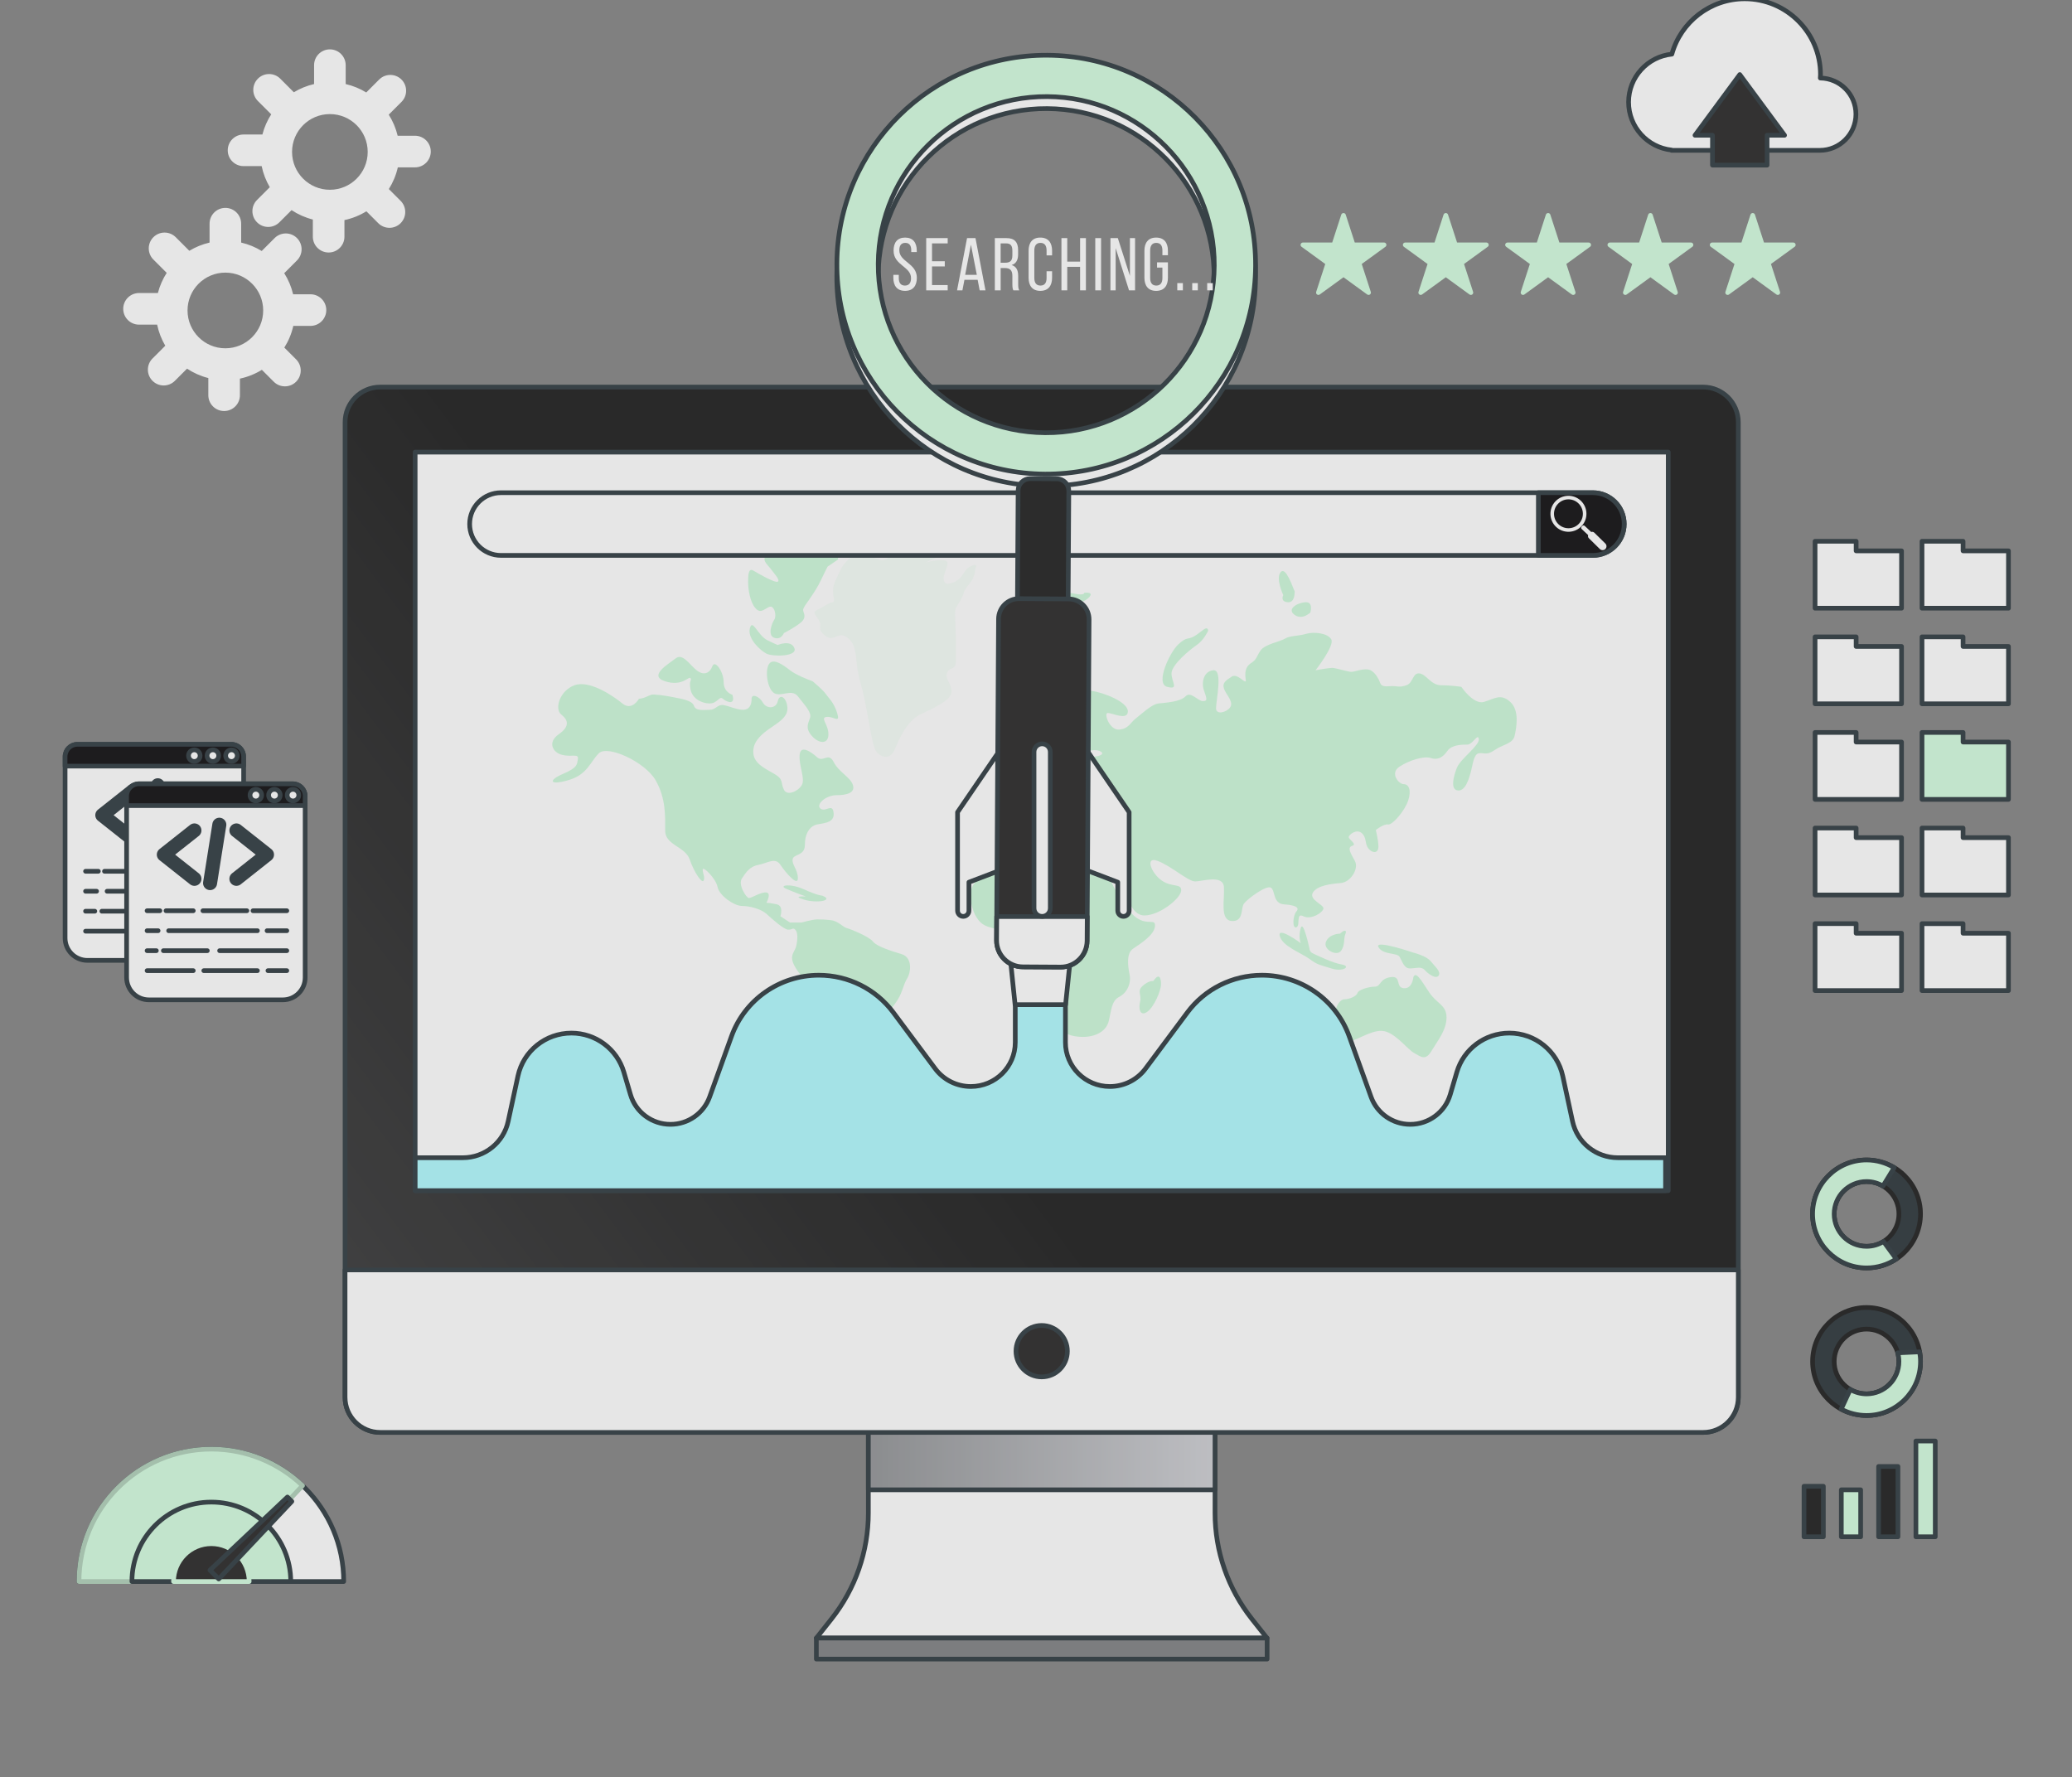 <svg width="443" height="380" viewBox="0 0 443 380" fill="none" xmlns="http://www.w3.org/2000/svg">
<rect x="0" y="0" width="443" height="380" fill="#808080" stroke="none"/>
<g opacity="0.8" clip-path="url(#clip0_470_2171)">
<path d="M389.191 16.683C389.202 16.435 389.228 16.191 389.228 15.94C389.228 6.992 381.976 -0.263 373.031 -0.263C365.6 -0.263 359.353 4.749 357.446 11.575C352.252 12.106 348.198 16.496 348.198 21.832C348.198 27.146 352.218 31.518 357.38 32.079V32.143H389.073C393.343 32.143 396.803 28.681 396.803 24.41C396.804 20.179 393.406 16.747 389.191 16.683Z" fill="white" stroke="#263238" stroke-miterlimit="10" stroke-linecap="round" stroke-linejoin="round"/>
<path d="M381.545 28.916L371.97 15.941L362.395 28.916H366.132V35.306H377.806V28.916H381.545Z" fill="#1F1E1E" stroke="#263238" stroke-miterlimit="10" stroke-linecap="round" stroke-linejoin="round"/>
<path d="M66.379 62.914H62.672C62.287 61.292 61.637 59.773 60.769 58.406L63.494 55.68C64.813 54.361 64.813 52.221 63.494 50.9C62.175 49.581 60.036 49.581 58.715 50.9L55.956 53.66C54.617 52.839 53.136 52.227 51.562 51.861V47.826C51.562 45.959 50.05 44.446 48.184 44.446C46.318 44.446 44.805 45.959 44.805 47.826V51.861C43.257 52.221 41.8 52.818 40.478 53.618L37.573 50.712C36.254 49.393 34.115 49.393 32.795 50.712C31.476 52.032 31.476 54.172 32.795 55.492L35.641 58.338C34.799 59.649 34.154 61.099 33.756 62.649H29.722C27.856 62.649 26.344 64.162 26.344 66.028C26.344 67.895 27.856 69.408 29.722 69.408H33.596C33.93 71.021 34.527 72.537 35.336 73.914L32.608 76.643C31.288 77.962 31.288 80.102 32.608 81.422C33.927 82.742 36.066 82.742 37.386 81.422L39.99 78.818C41.365 79.725 42.898 80.412 44.54 80.826V84.497C44.54 86.364 46.053 87.877 47.919 87.877C49.785 87.877 51.297 86.364 51.297 84.497V80.949C52.984 80.59 54.566 79.947 55.988 79.069L58.529 81.611C59.849 82.931 61.988 82.931 63.308 81.611C64.627 80.292 64.627 78.152 63.308 76.831L60.791 74.313C61.676 72.908 62.334 71.345 62.711 69.674H66.381C68.247 69.674 69.76 68.161 69.76 66.295C69.757 64.427 68.245 62.914 66.379 62.914ZM48.184 74.464C43.717 74.464 40.096 70.842 40.096 66.374C40.096 61.906 43.717 58.284 48.184 58.284C52.65 58.284 56.27 61.906 56.27 66.374C56.27 70.842 52.65 74.464 48.184 74.464Z" fill="white"/>
<path d="M88.725 29.022H85.019C84.634 27.4 83.983 25.881 83.116 24.513L85.84 21.788C87.16 20.468 87.16 18.328 85.84 17.008C84.521 15.688 82.382 15.688 81.062 17.008L78.303 19.768C76.964 18.946 75.483 18.335 73.908 17.969V13.933C73.908 12.067 72.395 10.554 70.529 10.554C68.663 10.554 67.151 12.067 67.151 13.933V17.969C65.602 18.328 64.146 18.925 62.824 19.725L59.92 16.819C58.6 15.499 56.462 15.499 55.141 16.819C53.822 18.139 53.822 20.278 55.141 21.599L57.987 24.446C57.145 25.757 56.501 27.207 56.103 28.756H52.069C50.203 28.756 48.69 30.269 48.69 32.136C48.69 34.002 50.203 35.515 52.069 35.515H55.943C56.276 37.128 56.873 38.645 57.682 40.021L54.955 42.75C53.635 44.07 53.635 46.209 54.955 47.53C56.274 48.85 58.413 48.85 59.733 47.53L62.336 44.926C63.711 45.834 65.244 46.52 66.886 46.934V50.605C66.886 52.472 68.399 53.985 70.264 53.985C72.13 53.985 73.643 52.472 73.643 50.605V47.055C75.33 46.696 76.911 46.052 78.334 45.175L80.875 47.717C82.195 49.037 84.333 49.037 85.653 47.717C86.972 46.397 86.972 44.258 85.653 42.937L83.135 40.419C84.022 39.014 84.679 37.451 85.056 35.781H88.726C90.592 35.781 92.104 34.268 92.104 32.401C92.103 30.535 90.591 29.022 88.725 29.022ZM70.529 40.571C66.063 40.571 62.443 36.948 62.443 32.48C62.443 28.012 66.064 24.391 70.529 24.391C74.996 24.391 78.616 28.012 78.616 32.48C78.616 36.949 74.996 40.571 70.529 40.571Z" fill="white"/>
<path d="M47.319 205.324H18.687C16.052 205.324 13.915 203.187 13.915 200.551V161.766C13.915 160.314 15.092 159.136 16.545 159.136H49.461C50.913 159.136 52.09 160.314 52.09 161.766V200.551C52.091 203.187 49.955 205.324 47.319 205.324Z" fill="white" stroke="#263238" stroke-miterlimit="10" stroke-linecap="round" stroke-linejoin="round"/>
<path d="M52.091 163.793H13.915V161.767C13.915 160.315 15.092 159.137 16.545 159.137H49.461C50.913 159.137 52.09 160.315 52.09 161.767L52.091 163.793Z" fill="#040205" stroke="#263238" stroke-miterlimit="10" stroke-linecap="round" stroke-linejoin="round"/>
<path d="M42.785 161.557C42.785 160.871 42.23 160.315 41.544 160.315C40.858 160.315 40.303 160.871 40.303 161.557C40.303 162.243 40.858 162.799 41.544 162.799C42.23 162.799 42.785 162.243 42.785 161.557Z" fill="white" stroke="#263238" stroke-miterlimit="10" stroke-linecap="round" stroke-linejoin="round"/>
<path d="M46.757 161.557C46.757 160.871 46.202 160.315 45.516 160.315C44.83 160.315 44.274 160.871 44.274 161.557C44.274 162.243 44.83 162.799 45.516 162.799C46.202 162.799 46.757 162.243 46.757 161.557Z" fill="white" stroke="#263238" stroke-miterlimit="10" stroke-linecap="round" stroke-linejoin="round"/>
<path d="M50.73 161.557C50.73 160.871 50.174 160.315 49.488 160.315C48.803 160.315 48.247 160.871 48.247 161.557C48.247 162.243 48.803 162.799 49.488 162.799C50.174 162.799 50.73 162.243 50.73 161.557Z" fill="white" stroke="#263238" stroke-miterlimit="10" stroke-linecap="round" stroke-linejoin="round"/>
<path d="M28.414 169.104L21.873 174.278L28.414 179.452" stroke="#263238" stroke-width="3" stroke-miterlimit="10" stroke-linecap="round" stroke-linejoin="round"/>
<path d="M37.39 169.104L43.931 174.278L37.39 179.452" stroke="#263238" stroke-width="3" stroke-miterlimit="10" stroke-linecap="round" stroke-linejoin="round"/>
<path d="M33.738 167.887L31.761 180.365" stroke="#263238" stroke-width="3" stroke-miterlimit="10" stroke-linecap="round" stroke-linejoin="round"/>
<path d="M40.941 186.276H48.167" stroke="#263238" stroke-miterlimit="10" stroke-linecap="round" stroke-linejoin="round"/>
<path d="M30.231 186.276H39.626" stroke="#263238" stroke-miterlimit="10" stroke-linecap="round" stroke-linejoin="round"/>
<path d="M22.34 186.276H28.164" stroke="#263238" stroke-miterlimit="10" stroke-linecap="round" stroke-linejoin="round"/>
<path d="M18.294 186.276H21.024" stroke="#263238" stroke-miterlimit="10" stroke-linecap="round" stroke-linejoin="round"/>
<path d="M43.947 190.546H48.166" stroke="#263238" stroke-miterlimit="10" stroke-linecap="round" stroke-linejoin="round"/>
<path d="M22.902 190.546H41.88" stroke="#263238" stroke-miterlimit="10" stroke-linecap="round" stroke-linejoin="round"/>
<path d="M18.294 190.546H20.648" stroke="#263238" stroke-miterlimit="10" stroke-linecap="round" stroke-linejoin="round"/>
<path d="M33.801 194.814H48.166" stroke="#263238" stroke-miterlimit="10" stroke-linecap="round" stroke-linejoin="round"/>
<path d="M21.775 194.814H31.17" stroke="#263238" stroke-miterlimit="10" stroke-linecap="round" stroke-linejoin="round"/>
<path d="M18.294 194.814H20.272" stroke="#263238" stroke-miterlimit="10" stroke-linecap="round" stroke-linejoin="round"/>
<path d="M44.135 199.084H48.166" stroke="#263238" stroke-miterlimit="10" stroke-linecap="round" stroke-linejoin="round"/>
<path d="M30.419 199.084H41.88" stroke="#263238" stroke-miterlimit="10" stroke-linecap="round" stroke-linejoin="round"/>
<path d="M18.294 199.084H28.164" stroke="#263238" stroke-miterlimit="10" stroke-linecap="round" stroke-linejoin="round"/>
<path d="M60.473 213.763H31.841C29.206 213.763 27.069 211.626 27.069 208.989V170.206C27.069 168.753 28.247 167.575 29.699 167.575H62.615C64.067 167.575 65.244 168.753 65.244 170.206V208.989C65.245 211.626 63.108 213.763 60.473 213.763Z" fill="white" stroke="#263238" stroke-miterlimit="10" stroke-linecap="round" stroke-linejoin="round"/>
<path d="M65.245 172.232H27.069V170.206C27.069 168.753 28.247 167.575 29.699 167.575H62.615C64.067 167.575 65.244 168.753 65.244 170.206L65.245 172.232Z" fill="#040205" stroke="#263238" stroke-miterlimit="10" stroke-linecap="round" stroke-linejoin="round"/>
<path d="M54.698 171.238C55.384 171.238 55.94 170.682 55.94 169.997C55.94 169.311 55.384 168.755 54.698 168.755C54.013 168.755 53.457 169.311 53.457 169.997C53.457 170.682 54.013 171.238 54.698 171.238Z" fill="white" stroke="#263238" stroke-miterlimit="10" stroke-linecap="round" stroke-linejoin="round"/>
<path d="M59.911 169.997C59.911 169.311 59.356 168.755 58.67 168.755C57.984 168.755 57.429 169.311 57.429 169.997C57.429 170.683 57.984 171.238 58.67 171.238C59.356 171.238 59.911 170.683 59.911 169.997Z" fill="white" stroke="#263238" stroke-miterlimit="10" stroke-linecap="round" stroke-linejoin="round"/>
<path d="M62.643 171.238C63.328 171.238 63.884 170.682 63.884 169.997C63.884 169.311 63.328 168.755 62.643 168.755C61.957 168.755 61.401 169.311 61.401 169.997C61.401 170.682 61.957 171.238 62.643 171.238Z" fill="white" stroke="#263238" stroke-miterlimit="10" stroke-linecap="round" stroke-linejoin="round"/>
<path d="M41.569 177.543L35.027 182.716L41.569 187.891" stroke="#263238" stroke-width="3" stroke-miterlimit="10" stroke-linecap="round" stroke-linejoin="round"/>
<path d="M50.544 177.543L57.085 182.716L50.544 187.891" stroke="#263238" stroke-width="3" stroke-miterlimit="10" stroke-linecap="round" stroke-linejoin="round"/>
<path d="M46.893 176.325L44.915 188.804" stroke="#263238" stroke-width="3" stroke-miterlimit="10" stroke-linecap="round" stroke-linejoin="round"/>
<path d="M54.096 194.714H61.321" stroke="#263238" stroke-miterlimit="10" stroke-linecap="round" stroke-linejoin="round"/>
<path d="M43.386 194.714H52.78" stroke="#263238" stroke-miterlimit="10" stroke-linecap="round" stroke-linejoin="round"/>
<path d="M35.494 194.714H41.319" stroke="#263238" stroke-miterlimit="10" stroke-linecap="round" stroke-linejoin="round"/>
<path d="M31.448 194.714H34.178" stroke="#263238" stroke-miterlimit="10" stroke-linecap="round" stroke-linejoin="round"/>
<path d="M57.102 198.983H61.321" stroke="#263238" stroke-miterlimit="10" stroke-linecap="round" stroke-linejoin="round"/>
<path d="M36.058 198.983H55.035" stroke="#263238" stroke-miterlimit="10" stroke-linecap="round" stroke-linejoin="round"/>
<path d="M31.448 198.983H33.802" stroke="#263238" stroke-miterlimit="10" stroke-linecap="round" stroke-linejoin="round"/>
<path d="M46.955 203.252H61.321" stroke="#263238" stroke-miterlimit="10" stroke-linecap="round" stroke-linejoin="round"/>
<path d="M34.93 203.252H44.324" stroke="#263238" stroke-miterlimit="10" stroke-linecap="round" stroke-linejoin="round"/>
<path d="M31.448 203.252H33.427" stroke="#263238" stroke-miterlimit="10" stroke-linecap="round" stroke-linejoin="round"/>
<path d="M57.289 207.521H61.32" stroke="#263238" stroke-miterlimit="10" stroke-linecap="round" stroke-linejoin="round"/>
<path d="M43.573 207.521H55.035" stroke="#263238" stroke-miterlimit="10" stroke-linecap="round" stroke-linejoin="round"/>
<path d="M31.448 207.521H41.318" stroke="#263238" stroke-miterlimit="10" stroke-linecap="round" stroke-linejoin="round"/>
<path d="M45.186 309.819C29.558 309.819 16.89 322.493 16.89 338.126H73.483C73.482 322.492 60.813 309.819 45.186 309.819Z" fill="white" stroke="#263238" stroke-miterlimit="10" stroke-linecap="round" stroke-linejoin="round"/>
<path d="M50.779 332.477L64.682 317.621C59.606 312.789 52.745 309.818 45.186 309.818C29.558 309.818 16.89 322.492 16.89 338.125H50.677L50.779 332.477Z" fill="#D2FDDF" stroke="#ACCEB6" stroke-miterlimit="10" stroke-linecap="round" stroke-linejoin="round"/>
<path d="M45.187 321.142C35.81 321.142 28.209 328.745 28.209 338.125H62.165C62.164 328.746 54.563 321.142 45.187 321.142Z" fill="#D2FDDF" stroke="#263238" stroke-miterlimit="10" stroke-linecap="round" stroke-linejoin="round"/>
<path d="M45.186 330.038C40.721 330.038 37.102 333.659 37.102 338.126H53.271C53.271 333.659 49.652 330.038 45.186 330.038Z" fill="#1F1E1E" stroke="#D2FDDF" stroke-miterlimit="10" stroke-linecap="round" stroke-linejoin="round"/>
<path d="M46.768 337.572L44.889 335.692L61.452 320.062L62.392 321.002L46.768 337.572Z" fill="#1F1E1E" stroke="#263238" stroke-miterlimit="10" stroke-linecap="round" stroke-linejoin="round"/>
<path d="M399.075 247.996C392.703 247.996 387.538 253.163 387.538 259.537C387.538 265.911 392.703 271.078 399.075 271.078C405.446 271.078 410.611 265.91 410.611 259.537C410.612 253.163 405.447 247.996 399.075 247.996ZM399.075 266.462C395.252 266.462 392.152 263.361 392.152 259.537C392.152 255.712 395.252 252.612 399.075 252.612C402.898 252.612 405.997 255.712 405.997 259.537C405.997 263.361 402.898 266.462 399.075 266.462Z" fill="#232D32" stroke="#141414" stroke-miterlimit="10" stroke-linecap="round" stroke-linejoin="round"/>
<path d="M405.432 269.164L402.705 265.426C401.649 266.079 400.408 266.463 399.075 266.463C395.252 266.463 392.152 263.362 392.152 259.538C392.152 255.713 395.252 252.613 399.075 252.613C400.356 252.613 401.551 252.968 402.58 253.574L404.989 249.642C403.257 248.604 401.239 247.997 399.075 247.997C392.703 247.997 387.538 253.164 387.538 259.538C387.538 265.912 392.703 271.078 399.075 271.078C401.425 271.078 403.608 270.371 405.432 269.164Z" fill="#D2FDDF" stroke="#263238" stroke-miterlimit="10" stroke-linecap="round" stroke-linejoin="round"/>
<path d="M399.075 279.542C392.703 279.542 387.538 284.709 387.538 291.083C387.538 297.457 392.703 302.623 399.075 302.623C405.446 302.623 410.611 297.456 410.611 291.083C410.612 284.708 405.447 279.542 399.075 279.542ZM399.075 298.007C395.252 298.007 392.152 294.907 392.152 291.083C392.152 287.258 395.252 284.158 399.075 284.158C402.898 284.158 405.997 287.258 405.997 291.083C405.997 294.907 402.898 298.007 399.075 298.007Z" fill="#232D32" stroke="#141414" stroke-miterlimit="10" stroke-linecap="round" stroke-linejoin="round"/>
<path d="M405.997 291.083C405.997 294.907 402.898 298.007 399.075 298.007C397.803 298.007 396.616 297.659 395.593 297.061L393.646 301.265C395.264 302.131 397.112 302.624 399.075 302.624C405.446 302.624 410.612 297.457 410.612 291.083C410.612 290.377 410.538 289.688 410.417 289.017L405.739 289.235C405.903 289.823 405.997 290.441 405.997 291.083Z" fill="#D2FDDF" stroke="#263238" stroke-miterlimit="10" stroke-linecap="round" stroke-linejoin="round"/>
<path d="M389.84 317.76H385.705V328.56H389.84V317.76Z" fill="#141414" stroke="#263238" stroke-miterlimit="10" stroke-linecap="round" stroke-linejoin="round"/>
<path d="M397.815 318.517H393.68V328.561H397.815V318.517Z" fill="#D2FDDF" stroke="#263238" stroke-miterlimit="10" stroke-linecap="round" stroke-linejoin="round"/>
<path d="M405.788 313.527H401.653V328.56H405.788V313.527Z" fill="#141414" stroke="#263238" stroke-miterlimit="10" stroke-linecap="round" stroke-linejoin="round"/>
<path d="M413.763 308.086H409.628V328.561H413.763V308.086Z" fill="#D2FDDF" stroke="#263238" stroke-miterlimit="10" stroke-linecap="round" stroke-linejoin="round"/>
<path d="M396.848 117.77V115.724H388.068V117.77V119.139V130.031H406.553V117.77H396.848Z" fill="white" stroke="#263238" stroke-miterlimit="10" stroke-linecap="round" stroke-linejoin="round"/>
<path d="M419.71 117.77V115.724H410.931V117.77V119.139V130.031H429.415V117.77H419.71Z" fill="white" stroke="#263238" stroke-miterlimit="10" stroke-linecap="round" stroke-linejoin="round"/>
<path d="M396.848 138.208V136.161H388.068V138.208V139.576V150.469H406.553V138.208H396.848Z" fill="white" stroke="#263238" stroke-miterlimit="10" stroke-linecap="round" stroke-linejoin="round"/>
<path d="M419.71 138.208V136.161H410.931V138.208V139.576V150.469H429.415V138.208H419.71Z" fill="white" stroke="#263238" stroke-miterlimit="10" stroke-linecap="round" stroke-linejoin="round"/>
<path d="M396.848 158.645V156.599H388.068V158.645V160.014V170.906H406.553V158.645H396.848Z" fill="white" stroke="#263238" stroke-miterlimit="10" stroke-linecap="round" stroke-linejoin="round"/>
<path d="M419.71 158.645V156.599H410.931V158.645V160.014V170.906H429.415V158.645H419.71Z" fill="#D2FDDF" stroke="#263238" stroke-miterlimit="10" stroke-linecap="round" stroke-linejoin="round"/>
<path d="M396.848 179.083V177.036H388.068V179.083V180.451V191.344H406.553V179.083H396.848Z" fill="white" stroke="#263238" stroke-miterlimit="10" stroke-linecap="round" stroke-linejoin="round"/>
<path d="M419.71 179.083V177.036H410.931V179.083V180.451V191.344H429.415V179.083H419.71Z" fill="white" stroke="#263238" stroke-miterlimit="10" stroke-linecap="round" stroke-linejoin="round"/>
<path d="M396.848 199.52V197.473H388.068V199.52V200.889V211.781H406.553V199.52H396.848Z" fill="white" stroke="#263238" stroke-miterlimit="10" stroke-linecap="round" stroke-linejoin="round"/>
<path d="M419.71 199.521V197.474H410.931V199.521V200.889V211.782H429.415V199.521H419.71Z" fill="white" stroke="#263238" stroke-miterlimit="10" stroke-linecap="round" stroke-linejoin="round"/>
<path d="M287.242 46.047L289.29 52.352H295.918L290.556 56.249L292.604 62.554L287.242 58.657L281.88 62.554L283.928 56.249L278.566 52.352H285.194L287.242 46.047Z" fill="#D2FDDF" stroke="#D2FDDF" stroke-miterlimit="10" stroke-linecap="round" stroke-linejoin="round"/>
<path d="M309.115 46.047L311.164 52.352H317.791L312.429 56.249L314.477 62.554L309.115 58.657L303.754 62.554L305.802 56.249L300.44 52.352H307.068L309.115 46.047Z" fill="#D2FDDF" stroke="#D2FDDF" stroke-miterlimit="10" stroke-linecap="round" stroke-linejoin="round"/>
<path d="M330.99 46.047L333.038 52.352H339.666L334.304 56.249L336.351 62.554L330.99 58.657L325.628 62.554L327.677 56.249L322.314 52.352H328.942L330.99 46.047Z" fill="#D2FDDF" stroke="#D2FDDF" stroke-miterlimit="10" stroke-linecap="round" stroke-linejoin="round"/>
<path d="M352.863 46.047L354.912 52.352H361.539L356.178 56.249L358.225 62.554L352.863 58.657L347.502 62.554L349.55 56.249L344.188 52.352H350.816L352.863 46.047Z" fill="#D2FDDF" stroke="#D2FDDF" stroke-miterlimit="10" stroke-linecap="round" stroke-linejoin="round"/>
<path d="M374.737 46.047L376.785 52.352H383.413L378.051 56.249L380.099 62.554L374.737 58.657L369.375 62.554L371.424 56.249L366.062 52.352H372.689L374.737 46.047Z" fill="#D2FDDF" stroke="#D2FDDF" stroke-miterlimit="10" stroke-linecap="round" stroke-linejoin="round"/>
<path d="M364.139 306.247H81.291C77.139 306.247 73.774 302.879 73.774 298.727V90.275C73.774 86.122 77.14 82.756 81.291 82.756H364.139C368.291 82.756 371.656 86.123 371.656 90.275V298.727C371.656 302.88 368.291 306.247 364.139 306.247Z" fill="url(#paint0_linear_470_2171)" stroke="#263238" stroke-miterlimit="10" stroke-linecap="round" stroke-linejoin="round"/>
<path d="M259.774 323.483V298.309H185.657V323.483C185.657 331.697 182.883 339.671 177.784 346.112L174.539 350.212H270.892L267.646 346.112C262.548 339.672 259.774 331.698 259.774 323.483Z" fill="white" stroke="#263238" stroke-miterlimit="10" stroke-linecap="round" stroke-linejoin="round"/>
<path d="M259.774 298.309H185.656V318.516H259.774V298.309Z" fill="url(#paint1_linear_470_2171)" stroke="#263238" stroke-miterlimit="10" stroke-linecap="round" stroke-linejoin="round"/>
<path d="M270.912 350.212H174.539V354.707H270.912V350.212Z" fill="#7A7C7E" stroke="#263238" stroke-miterlimit="10" stroke-linecap="round" stroke-linejoin="round"/>
<path d="M364.139 306.247H81.291C77.139 306.247 73.774 302.88 73.774 298.727V271.508H371.656V298.727C371.656 302.881 368.291 306.247 364.139 306.247Z" fill="white" stroke="#263238" stroke-miterlimit="10" stroke-linecap="round" stroke-linejoin="round"/>
<path d="M356.673 96.659H88.759V254.555H356.673V96.659Z" fill="white" stroke="#263238" stroke-miterlimit="10" stroke-linecap="round" stroke-linejoin="round"/>
<g opacity="0.2">
<path d="M136.616 149.385C136.616 149.385 135.123 152.091 133.069 150.4C131.016 148.709 125.977 145.327 122.803 146.511C119.63 147.695 118.51 151.584 120.003 152.767C121.496 153.951 121.87 155.304 119.443 156.995C117.017 158.686 118.137 160.884 120.19 161.392C122.243 161.899 123.737 161.053 123.55 162.238C123.363 163.422 123.55 164.098 120.377 165.45C117.204 166.803 117.39 167.987 121.497 166.803C125.604 165.619 126.164 162.914 128.03 161.053C129.897 159.193 137.924 162.914 140.163 166.803C142.403 170.692 142.216 174.581 142.216 177.625C142.216 180.669 146.509 181.007 147.443 183.712C148.376 186.418 150.056 188.955 150.429 188.278C150.802 187.601 150.242 186.756 150.242 185.91C150.242 185.065 153.042 187.771 153.415 189.63C153.788 191.49 156.962 193.689 158.642 193.689C160.322 193.689 162.748 194.365 163.868 195.38C164.988 196.394 167.601 198.762 168.535 198.762C169.468 198.762 169.468 198.255 170.028 198.762C170.588 199.269 170.588 200.791 170.215 202.313C169.842 203.835 168.348 204.342 170.402 207.387C172.455 210.431 175.441 211.952 175.441 214.827C175.441 217.701 172.268 228.186 172.268 231.23C172.268 234.274 175.255 237.825 176.375 237.487C177.495 237.148 176.562 235.458 176.562 233.935C176.562 232.413 178.429 231.229 178.429 229.877C178.429 228.524 179.736 227.002 180.856 225.988C181.975 224.973 183.842 224.297 184.962 222.605C186.082 220.914 187.949 219.393 188.695 218.208C189.442 217.024 189.628 216.856 191.308 214.657C192.988 212.459 192.988 210.768 193.921 209.246C194.853 207.724 195.04 204.681 192.801 204.003C190.561 203.327 187.387 202.312 186.641 201.298C185.894 200.283 181.789 198.592 181.042 198.423C180.295 198.254 179.175 196.901 177.682 196.732C176.189 196.563 175.629 196.563 174.695 196.563C173.762 196.563 171.335 197.239 171.335 197.239H168.909L166.856 195.887C166.856 195.887 167.603 193.689 166.109 193.35C164.616 193.011 163.869 193.011 163.869 193.011C163.869 193.011 164.989 190.983 163.869 190.813C162.749 190.644 160.696 191.997 160.136 191.997C159.576 191.997 157.71 189.122 158.644 187.769C159.576 186.416 160.323 185.232 162.19 184.894C164.057 184.556 165.737 183.203 166.857 184.894C167.977 186.586 170.589 189.629 170.589 187.769C170.589 185.908 169.283 184.894 169.47 183.71C169.657 182.526 172.082 183.034 172.082 180.667C172.082 178.299 173.015 176.947 174.135 176.439C175.255 175.932 178.428 176.27 178.242 173.902C178.055 171.535 176.562 173.733 175.442 172.888C174.322 172.042 176.562 170.013 178.802 170.013C181.042 170.013 182.908 169.506 182.348 167.815C181.789 166.124 179.362 165.109 178.242 162.911C177.122 160.713 176.002 163.08 174.695 161.896C173.388 160.712 171.149 159.19 170.962 161.389C170.775 163.587 172.081 166.293 171.522 167.646C170.962 168.998 168.349 170.352 167.602 168.83C166.855 167.308 167.602 166.632 165.549 165.448C163.496 164.265 161.256 163.25 161.069 161.052C160.882 158.854 162.376 157.332 164.242 155.978C166.109 154.626 168.535 153.442 168.349 151.244C168.162 149.046 166.669 148.2 166.296 149.891C165.923 151.582 163.869 151.582 163.123 150.23C162.376 148.877 160.696 148.201 160.696 149.384C160.696 150.568 160.323 151.752 158.83 151.752C157.337 151.752 155.097 150.568 154.163 150.737C153.23 150.906 152.856 151.752 151.736 151.752C150.616 151.752 148.75 152.09 148.377 150.906C148.004 149.722 145.577 149.384 143.897 149.046C142.217 148.707 139.79 148.369 139.23 148.539C138.669 148.709 137.549 149.385 136.616 149.385Z" fill="#00E345"/>
<path d="M175.813 191.492C175.813 191.492 174.88 191.492 171.894 190.14C168.907 188.787 166.48 189.294 167.974 189.97C169.467 190.647 172.267 191.661 172.267 191.661C172.267 191.661 169.094 191.492 171.894 192.338C174.693 193.183 178.426 192.507 175.813 191.492Z" fill="#00E345"/>
<path d="M212.584 182.698C212.584 182.698 211.651 185.741 211.091 186.417C210.531 187.094 208.291 188.109 207.731 189.969C207.171 191.829 207.731 194.534 208.851 196.225C209.971 197.917 210.904 198.086 213.518 198.762C216.131 199.438 220.051 198.762 221.544 198.931C223.037 199.101 220.984 201.806 220.984 202.651C220.984 203.497 224.717 205.188 224.904 206.71C225.091 208.231 223.411 211.444 224.904 213.474C226.397 215.503 226.957 216.856 226.957 218.039C226.957 219.224 226.397 221.083 230.13 221.591C233.863 222.098 236.477 220.576 237.037 218.378C237.597 216.18 237.597 213.981 239.277 213.136C240.956 212.291 241.889 210.262 241.516 208.402C241.143 206.541 240.769 203.836 242.263 202.821C243.756 201.807 246.743 199.947 246.93 198.087C247.117 196.226 245.437 197.917 243.01 196.226C240.583 194.535 237.971 189.462 237.411 188.109C236.851 186.757 236.851 185.573 238.904 188.109C240.956 190.646 241.516 195.719 244.69 195.719C247.863 195.719 252.343 192.168 252.529 190.477C252.716 188.786 250.663 189.801 248.423 188.279C246.183 186.757 244.69 183.037 247.49 184.051C250.29 185.066 254.023 188.448 255.516 188.448C257.009 188.448 261.489 186.926 261.676 189.631C261.862 192.337 260.743 196.733 263.355 196.903C265.968 197.072 265.222 194.197 265.968 193.183C266.715 192.168 270.821 189.124 271.755 189.801C272.688 190.477 272.128 193.183 274.554 193.352C276.981 193.521 277.914 194.028 277.167 194.874C276.42 195.719 276.234 198.594 277.167 198.256C278.1 197.917 276.98 195.043 278.66 195.889C280.34 196.734 282.954 195.043 282.954 194.198C282.954 193.352 279.781 192.337 280.714 190.815C281.647 189.294 284.634 188.955 286.686 188.786C288.739 188.616 290.606 185.742 289.673 184.051C288.74 182.36 287.993 181.177 289.113 180.838C290.233 180.5 288.366 179.486 288.366 178.978C288.366 178.471 290.046 177.117 291.166 178.132C292.286 179.147 291.726 180.5 292.659 181.514C293.592 182.529 294.712 182.36 294.712 181.007C294.712 179.655 294.152 177.456 294.152 177.456C294.152 177.456 295.832 176.103 296.765 176.272C297.698 176.441 300.311 173.398 301.057 171.199C301.804 169.001 301.244 167.647 300.124 167.647C299.004 167.647 297.138 165.28 299.191 163.927C301.244 162.575 304.418 161.56 305.911 162.067C307.404 162.574 308.524 161.898 309.457 160.545C310.39 159.193 312.63 159.193 313.75 159.193C314.87 159.193 315.99 156.656 316.177 158.008C316.364 159.361 312.257 162.236 311.51 164.096C310.763 165.956 310.017 168.83 311.697 169C313.377 169.169 314.124 166.294 314.497 164.941C314.87 163.589 315.057 161.221 316.177 161.052C317.297 160.883 317.857 161.559 319.537 160.376C321.216 159.193 323.456 159.023 323.829 157.332C324.202 155.641 324.949 151.921 322.896 150.061C320.843 148.2 319.537 149.385 317.297 150.061C315.057 150.737 312.444 146.848 312.444 146.848C312.444 146.848 310.391 146.509 308.152 146.509C305.912 146.509 304.979 144.142 303.485 143.973C301.992 143.803 302.178 146.001 300.685 146.509C299.192 147.016 298.818 146.679 297.698 146.679C296.579 146.679 295.459 147.017 295.086 146.002C294.713 144.988 293.779 143.296 292.473 143.128C291.166 142.959 289.673 143.635 288.926 143.635C288.179 143.635 285.566 142.789 284.82 142.789C284.073 142.789 281.273 143.296 281.273 143.296C281.273 143.296 285.38 138.055 284.633 136.701C283.886 135.349 280.9 135.01 279.22 135.518C277.54 136.025 275.86 135.857 274.74 136.533C273.621 137.209 270.448 137.717 269.514 139.07C268.581 140.422 268.767 140.93 267.461 141.776C266.154 142.621 266.154 143.974 266.341 145.327C266.528 146.68 264.661 143.805 263.354 144.651C262.048 145.496 261.302 146.003 261.675 147.187C262.048 148.372 263.541 149.724 263.168 150.907C262.795 152.091 259.995 153.105 259.995 151.414C259.995 149.723 261.488 143.128 259.435 143.297C257.382 143.467 256.822 145.834 257.382 147.525C257.942 149.216 258.315 149.892 257.195 149.892C256.075 149.892 254.582 147.694 253.461 148.878C252.341 150.062 249.169 150.23 247.675 150.399C246.182 150.569 243.942 152.767 242.822 153.612C241.702 154.458 241.329 155.81 239.276 155.98C237.223 156.149 235.916 152.428 236.849 152.428C237.782 152.428 241.142 154.119 241.142 152.09C241.142 150.061 235.916 148.031 233.303 147.693C230.69 147.354 226.584 148.369 225.837 150.567C225.09 152.765 225.464 155.978 223.037 158.177C220.61 160.375 219.117 162.912 220.984 162.912C222.851 162.912 223.971 160.375 224.157 162.405C224.344 164.433 226.584 164.265 227.144 163.25C227.704 162.235 227.704 160.206 227.704 158.346C227.704 156.486 231.063 153.104 231.623 154.626C232.183 156.148 229.756 158.515 229.756 160.037C229.756 161.559 232.556 160.376 234.049 160.376C235.542 160.376 236.663 161.391 234.236 161.728C231.809 162.067 231.623 162.067 231.063 163.589C230.503 165.11 231.25 166.125 229.01 166.632C226.771 167.139 221.357 166.294 220.237 168.154C219.117 170.014 218.557 171.028 217.438 171.367C216.318 171.706 214.078 171.536 214.451 173.058C214.824 174.58 215.944 173.734 215.384 175.256C214.824 176.778 212.957 174.411 212.211 175.595C211.464 176.778 213.331 182.19 215.011 180.668C216.691 179.146 217.624 176.779 217.624 176.779C217.624 176.779 219.303 176.61 219.676 175.933C220.049 175.257 222.476 173.735 223.223 175.933C223.97 178.131 225.09 177.624 225.09 178.639C225.09 179.654 223.223 180.837 224.903 180.161C226.583 179.485 227.517 179.654 226.956 177.624C226.396 175.596 224.343 173.228 225.463 173.735C226.583 174.242 227.89 175.933 228.45 177.117C229.01 178.301 231.809 181.683 232.183 180.33C232.556 178.978 231.81 176.61 232.37 176.61C232.93 176.61 234.05 175.258 234.423 173.904C234.796 172.552 239.463 174.074 240.396 175.257C241.329 176.441 239.463 177.624 237.409 177.624C235.355 177.624 232.742 178.977 234.422 180.161C236.102 181.345 238.715 178.808 239.089 180.668C239.462 182.528 238.529 184.219 237.036 184.219C235.543 184.219 233.676 183.543 232.369 183.543C231.062 183.543 230.876 185.234 228.45 184.726C226.023 184.219 225.463 182.19 223.597 181.007C221.73 179.823 220.05 180.668 218.557 181.176C217.064 181.683 213.518 181.344 212.584 182.698Z" fill="#00E345"/>
<path d="M258.316 134.842C258.316 134.842 257.383 136.871 255.889 137.886C254.396 138.901 250.476 142.114 250.476 143.973C250.476 145.834 252.156 147.525 249.543 146.848C246.931 146.171 250.103 139.407 251.97 137.716C253.837 136.025 253.837 136.87 255.33 136.025C256.822 135.181 258.129 133.49 258.316 134.842Z" fill="#00E345"/>
<path d="M286.5 199.608C286.5 199.608 284.26 199.608 283.513 201.299C282.766 202.99 285.753 204.512 286.686 203.328C287.619 202.144 287.246 200.622 287.619 199.777C287.993 198.932 287.62 198.593 286.5 199.608Z" fill="#00E345"/>
<path d="M279.966 202.821C279.966 202.821 278.659 196.565 278.099 198.424C277.539 200.285 278.099 201.637 278.099 201.637C278.099 201.637 273.06 197.917 273.62 200.115C274.18 202.314 278.099 203.667 279.966 205.019C281.833 206.372 282.019 206.204 284.633 207.048C287.245 207.894 288.925 206.541 286.872 206.203C284.82 205.864 281.46 204.173 280.713 203.835C279.966 203.498 279.966 202.821 279.966 202.821Z" fill="#00E345"/>
<path d="M302.178 203.667C302.178 203.667 293.779 200.792 294.712 202.483C295.645 204.173 298.632 203.667 299.192 204.512C299.752 205.358 300.125 207.049 301.431 207.049C302.738 207.049 303.858 206.542 304.604 207.387C305.351 208.233 307.031 209.417 307.591 208.572C308.151 207.726 306.844 206.711 305.911 205.528C304.978 204.343 302.178 203.667 302.178 203.667Z" fill="#00E345"/>
<path d="M302.178 208.908C302.178 208.908 301.991 211.445 300.125 211.275C298.259 211.106 299.752 208.569 297.325 208.908C294.899 209.246 295.272 210.938 293.966 210.938C292.659 210.938 290.419 211.614 290.233 212.29C290.046 212.966 288.553 213.643 287.433 213.643C286.313 213.643 285.193 215.841 285.566 217.025C285.939 218.209 286.686 219.731 286.686 220.914C286.686 222.098 286.686 223.112 288.739 222.605C290.792 222.098 293.966 219.731 296.391 220.576C298.818 221.422 300.871 224.296 302.365 225.142C303.858 225.987 304.792 226.833 306.098 224.635C307.404 222.437 309.271 220.239 309.271 217.533C309.271 214.827 307.218 214.658 305.538 212.122C303.858 209.584 302.738 207.555 302.178 208.908Z" fill="#00E345"/>
<path d="M320.283 226.833C320.283 226.833 320.843 227.171 318.976 228.016C317.109 228.862 316.737 230.046 318.043 230.722C319.35 231.398 321.03 228.862 321.59 228.016C322.15 227.171 322.71 225.142 320.283 226.833Z" fill="black"/>
<path d="M246.555 209.754C246.555 209.754 245.622 209.585 244.316 210.769C243.009 211.953 244.129 212.629 243.756 214.151C243.383 215.673 243.756 217.364 245.249 216.349C246.741 215.334 248.235 211.784 248.235 210.43C248.235 209.078 247.862 207.894 246.555 209.754Z" fill="#00E345"/>
<path d="M231.81 126.725C231.81 126.725 231.996 127.401 229.57 126.894C227.143 126.387 226.397 127.74 225.837 127.909C225.277 128.079 222.477 126.387 222.664 128.416C222.851 130.445 225.277 133.151 226.211 131.629C227.144 130.107 226.398 131.629 225.278 133.151C224.158 134.673 226.585 136.702 227.705 135.349C228.825 133.996 228.825 129.43 229.385 130.952C229.944 132.474 230.877 135.18 231.997 133.996C233.117 132.811 230.131 129.599 230.131 128.585C230.131 127.57 230.69 129.261 232.183 128.246C233.676 127.233 233.489 126.556 231.81 126.725Z" fill="#00E345"/>
<path d="M280.153 130.954C280.153 130.954 280.9 128.586 279.033 128.756C277.166 128.925 275.113 130.278 276.793 131.462C278.473 132.645 280.153 130.954 280.153 130.954Z" fill="#00E345"/>
<path d="M276.794 126.388C276.421 125.712 274.927 120.977 273.807 122.33C272.687 123.682 274.367 127.234 274.367 127.234C274.367 127.234 273.62 128.586 275.3 128.755C276.98 128.924 276.794 126.388 276.794 126.388Z" fill="#00E345"/>
<path d="M188.692 119.793C187.777 119.958 184.025 117.425 181.973 119.116C179.92 120.808 179.733 121.822 178.613 124.19C177.493 126.557 178.613 128.079 178.24 128.587C177.867 129.094 178.427 128.248 176.187 129.602C173.947 130.954 173.574 130.447 174.88 132.307C176.187 134.168 174.32 134.168 176.373 135.859C178.426 137.55 179.173 134.506 181.413 136.535C183.652 138.564 182.532 141.101 184.025 146.174C185.518 151.247 186.265 159.364 187.385 160.717C188.505 162.069 190.372 162.408 191.305 160.21C192.238 158.012 193.918 154.122 196.717 152.769C199.517 151.416 203.437 149.725 203.437 147.865C203.437 146.005 201.944 145.159 202.504 143.807C203.064 142.454 204.371 143.468 204.371 141.27C204.371 139.072 204.371 138.564 204.371 136.704C204.371 134.845 203.998 130.448 204.371 129.94C204.744 129.433 206.05 127.234 206.05 126.727C206.05 126.22 207.357 124.698 207.73 124.191C208.103 123.684 208.477 122.499 208.477 121.993C208.477 121.486 209.41 120.301 207.73 120.978C206.05 121.654 206.05 123.176 204.744 124.021C203.437 124.867 201.757 125.374 201.757 123.683C201.757 121.992 203.624 119.963 201.757 119.794C199.89 119.624 197.837 120.301 197.837 120.301C197.837 120.301 199.704 119.455 200.264 119.116C200.824 118.778 202.691 118.609 203.251 118.102C203.811 117.595 203.998 116.41 203.998 116.41C203.998 116.41 203.438 115.734 202.318 115.396C201.198 115.057 201.198 113.874 200.078 113.535C198.958 113.197 195.598 113.028 195.598 113.028C195.598 113.028 192.052 114.043 191.306 114.381C190.559 114.719 189.253 115.564 189.253 115.564C189.253 115.564 188.693 117.255 189.253 117.931C189.813 118.608 190.559 119.454 188.692 119.793Z" fill="#CCF9DA"/>
<path d="M176.934 121.145C176.934 121.145 176.001 123.005 175.441 124.188C174.881 125.372 174.134 126.556 173.201 127.908C172.268 129.261 171.708 129.938 171.708 130.445C171.708 130.952 172.641 131.967 171.148 133.151C169.655 134.335 167.602 135.349 167.602 135.349C167.602 135.349 167.042 136.871 165.549 136.364C164.056 135.857 164.989 133.32 165.549 132.474C166.109 131.629 165.549 129.262 164.429 129.769C163.309 130.276 162.562 131.29 161.442 129.938C160.322 128.585 159.949 125.879 159.949 124.527C159.949 123.174 159.949 121.314 161.069 121.99C162.189 122.667 165.736 124.696 166.296 124.358C166.856 124.019 165.549 122.667 164.803 121.652C164.057 120.637 162.376 119.454 164.43 118.439C166.483 117.424 168.722 117.255 170.216 116.409C171.709 115.564 172.643 114.887 174.509 115.394C176.376 115.901 178.056 115.394 178.615 116.747C179.175 118.099 179.175 119.621 179.175 119.621L176.934 121.145Z" fill="#00E345"/>
<path d="M166.294 137.886C166.294 137.886 166.107 137.886 164.054 136.871C162.001 135.856 160.881 132.137 160.321 134.335C159.761 136.533 162.561 139.069 163.868 139.746C165.175 140.422 170.587 140.422 169.84 138.561C169.093 136.703 166.294 137.886 166.294 137.886Z" fill="#00E345"/>
<path d="M173.76 145.665C172.827 145.326 170.213 144.313 168.907 143.298C167.601 142.283 165.361 140.592 164.428 141.945C163.495 143.298 164.055 147.356 165.548 148.202C167.041 149.047 169.28 147.187 170.587 148.878C171.894 150.569 173.574 152.26 173.2 153.443C172.827 154.627 172.08 155.641 173.573 157.333C175.066 159.024 177.12 159.193 177.12 156.994C177.12 154.796 175.253 153.442 176.747 153.274C178.24 153.105 179.733 154.796 178.986 152.429C178.24 150.061 177.12 149.216 176.56 148.37C176 147.525 173.76 145.665 173.76 145.665Z" fill="#00E345"/>
<path d="M156.588 148.539C156.588 148.539 154.721 148.032 154.721 145.833C154.721 143.635 152.855 140.929 152.295 142.451C151.735 143.973 150.428 144.48 148.935 143.297C147.442 142.114 145.948 139.577 144.455 140.76C142.962 141.944 138.483 144.48 142.215 145.664C145.948 146.847 147.255 144.48 147.628 144.988C148.001 145.495 147.255 145.326 147.628 147.355C148.001 149.384 150.055 150.399 151.735 150.399C153.414 150.399 153.787 148.708 154.534 149.384C155.281 150.06 157.335 150.907 156.588 148.539Z" fill="#00E345"/>
</g>
<path d="M228.209 288.878C228.209 285.843 225.749 283.382 222.715 283.382C219.681 283.382 217.221 285.842 217.221 288.878C217.221 291.913 219.68 294.374 222.715 294.374C225.749 294.373 228.209 291.913 228.209 288.878Z" fill="#1F1E1E" stroke="#263238" stroke-miterlimit="10" stroke-linecap="round" stroke-linejoin="round"/>
<path d="M340.559 118.744H107.113C103.413 118.744 100.413 115.742 100.413 112.041C100.413 108.34 103.413 105.339 107.113 105.339H340.559C344.259 105.339 347.259 108.34 347.259 112.041C347.259 115.742 344.26 118.744 340.559 118.744Z" fill="white" stroke="#263238" stroke-miterlimit="10" stroke-linecap="round" stroke-linejoin="round"/>
<path d="M340.559 118.744H328.907V105.339H340.559C344.259 105.339 347.259 108.34 347.259 112.041C347.259 115.742 344.26 118.744 340.559 118.744Z" fill="#040205" stroke="#263238" stroke-miterlimit="10" stroke-linecap="round" stroke-linejoin="round"/>
<path d="M337.969 107.039C336.418 105.585 333.984 105.664 332.53 107.215C331.077 108.766 331.156 111.201 332.707 112.654C334.257 114.108 336.691 114.029 338.145 112.478C339.598 110.928 339.519 108.492 337.969 107.039ZM337.591 111.959C336.425 113.203 334.472 113.267 333.228 112.1C331.984 110.934 331.92 108.98 333.086 107.734C334.252 106.489 336.206 106.426 337.45 107.593C338.693 108.76 338.757 110.714 337.591 111.959Z" fill="white"/>
<path d="M340.856 113.873C340.676 113.705 340.425 113.663 340.207 113.738L338.817 112.434C338.666 112.293 338.429 112.301 338.287 112.451L338.163 112.584C338.021 112.735 338.029 112.972 338.18 113.113L339.554 114.402C339.47 114.635 339.526 114.906 339.718 115.086L342.072 117.4C342.407 117.713 342.933 117.697 343.248 117.361C343.561 117.026 343.545 116.5 343.21 116.185L340.856 113.873Z" fill="white"/>
<path d="M345.903 247.517C341.229 247.517 337.19 244.274 336.211 239.735L334.121 230.046C332.967 224.694 328.204 220.87 322.693 220.87C317.503 220.87 312.934 224.27 311.477 229.217L310.061 234.022C308.951 237.79 305.471 240.38 301.518 240.38C297.76 240.38 294.406 238.034 293.138 234.52L288.461 221.551C285.637 213.721 278.167 208.497 269.793 208.497C263.507 208.497 257.593 211.457 253.853 216.477L244.918 228.469C243.128 230.872 240.296 232.289 237.287 232.289C232.045 232.289 227.795 228.068 227.795 222.861V214.366H217.064V222.861C217.064 228.068 212.813 232.289 207.571 232.289C204.562 232.289 201.73 230.872 199.941 228.469L191.005 216.477C187.266 211.457 181.352 208.497 175.066 208.497C166.693 208.497 159.222 213.721 156.398 221.551L151.721 234.52C150.453 238.034 147.101 240.38 143.341 240.38C139.389 240.38 135.91 237.791 134.798 234.022L133.383 229.217C131.924 224.27 127.356 220.87 122.166 220.87C116.655 220.87 111.893 224.694 110.738 230.046L108.648 239.735C107.669 244.274 103.63 247.517 98.956 247.517H88.764V254.556H356.096V247.517H345.903Z" fill="#ACFAFF" stroke="#263238" stroke-miterlimit="10" stroke-linecap="round" stroke-linejoin="round"/>
<path d="M223.948 14.377C248.667 14.529 268.582 34.699 268.43 59.427C268.278 84.156 248.115 104.078 223.396 103.926C198.676 103.773 178.761 83.603 178.914 58.875C179.066 34.147 199.228 14.224 223.948 14.377ZM223.45 95.084C243.288 95.206 259.469 79.218 259.592 59.372C259.714 39.527 243.732 23.339 223.894 23.217C204.055 23.095 187.874 39.083 187.751 58.928C187.629 78.775 203.612 94.962 223.45 95.084Z" fill="white" stroke="#263238" stroke-miterlimit="10" stroke-linecap="round" stroke-linejoin="round"/>
<path d="M223.964 11.81C248.683 11.963 268.599 32.133 268.446 56.861C268.292 81.589 248.131 101.512 223.411 101.358C198.692 101.206 178.776 81.036 178.929 56.308C179.083 31.581 199.245 11.658 223.964 11.81ZM223.466 92.518C243.304 92.641 259.486 76.652 259.609 56.807C259.731 36.961 243.748 20.775 223.91 20.651C204.072 20.529 187.89 36.518 187.768 56.363C187.645 76.208 203.628 92.395 223.466 92.518Z" fill="#D2FDDF" stroke="#263238" stroke-miterlimit="10" stroke-linecap="round" stroke-linejoin="round"/>
<path d="M220.006 142.264L225.728 142.299C227.139 142.308 228.29 141.17 228.299 139.758L228.513 104.945C228.522 103.534 227.386 102.382 225.973 102.373L220.251 102.338C218.84 102.329 217.688 103.467 217.68 104.879L217.466 139.692C217.458 141.103 218.595 142.255 220.006 142.264Z" fill="#161616" stroke="#263238" stroke-miterlimit="10" stroke-linecap="round" stroke-linejoin="round"/>
<path d="M227.824 214.798H217.029L215.68 201.781H229.173L227.824 214.798Z" fill="white" stroke="#263238" stroke-miterlimit="10" stroke-linecap="round" stroke-linejoin="round"/>
<path d="M214.468 159.376L204.727 173.646V194.702C204.727 195.375 205.271 195.92 205.944 195.92C206.616 195.92 207.161 195.375 207.161 194.702V188.611L214.467 185.827V159.376H214.468Z" fill="white" stroke="#263238" stroke-miterlimit="10" stroke-linecap="round" stroke-linejoin="round"/>
<path d="M231.673 159.376L241.414 173.646V194.702C241.414 195.375 240.87 195.92 240.197 195.92C239.525 195.92 238.98 195.375 238.98 194.702V188.611L231.674 185.827V159.376H231.673Z" fill="white" stroke="#263238" stroke-miterlimit="10" stroke-linecap="round" stroke-linejoin="round"/>
<path d="M218.619 206.71L226.803 206.759C229.887 206.778 232.403 204.291 232.421 201.206L232.846 132.45C232.861 130.039 230.918 128.071 228.507 128.056L217.886 127.99C215.475 127.975 213.508 129.919 213.493 132.331L213.069 201.091C213.051 204.175 215.535 206.692 218.619 206.71Z" fill="#1F1E1E" stroke="#263238" stroke-miterlimit="10" stroke-linecap="round" stroke-linejoin="round"/>
<path d="M213.101 195.961L213.07 201.018C213.051 204.143 215.569 206.692 218.693 206.711L226.731 206.759C229.856 206.778 232.404 204.26 232.423 201.133L232.455 195.961H213.101Z" fill="white" stroke="#263238" stroke-miterlimit="10" stroke-linecap="round" stroke-linejoin="round"/>
<path d="M222.816 195.921C221.856 195.921 221.077 195.142 221.077 194.182V160.77C221.077 159.809 221.856 159.03 222.816 159.03C223.777 159.03 224.556 159.809 224.556 160.77V194.182C224.556 195.142 223.777 195.921 222.816 195.921Z" fill="white" stroke="#263238" stroke-miterlimit="10" stroke-linecap="round" stroke-linejoin="round"/>
<path d="M196.009 53.586V53.889H194.828V53.522C194.828 52.517 194.446 51.927 193.553 51.927C192.659 51.927 192.277 52.517 192.277 53.506C192.277 56.012 196.025 56.251 196.025 59.395C196.025 61.087 195.212 62.187 193.505 62.187C191.797 62.187 191 61.087 191 59.395V58.757H192.164V59.459C192.164 60.464 192.579 61.055 193.473 61.055C194.367 61.055 194.781 60.464 194.781 59.459C194.781 56.969 191.049 56.73 191.049 53.586C191.049 51.863 191.846 50.793 193.522 50.793C195.212 50.793 196.009 51.894 196.009 53.586Z" fill="white"/>
<path d="M201.998 55.853V56.969H199.27V60.943H202.62V62.075H198.025V50.905H202.62V52.038H199.27V55.852L201.998 55.853Z" fill="white"/>
<path d="M206.199 59.826L205.768 62.076H204.62L206.758 50.905H208.561L210.699 62.076H209.455L209.024 59.826H206.199ZM206.358 58.757H208.847L207.587 52.31L206.358 58.757Z" fill="white"/>
<path d="M215.186 50.905C216.941 50.905 217.675 51.799 217.675 53.459V54.368C217.675 55.597 217.244 56.363 216.288 56.666C217.308 56.969 217.692 57.8 217.692 58.996V60.735C217.692 61.231 217.708 61.693 217.915 62.076H216.655C216.512 61.757 216.448 61.47 216.448 60.72V58.965C216.448 57.704 215.858 57.304 214.82 57.304H213.943V62.076H212.699V50.905H215.186ZM214.867 56.172C215.856 56.172 216.447 55.853 216.447 54.639V53.57C216.447 52.565 216.08 52.038 215.155 52.038H213.942V56.171L214.867 56.172Z" fill="white"/>
<path d="M224.94 53.602V54.607H223.76V53.538C223.76 52.533 223.362 51.926 222.452 51.926C221.559 51.926 221.143 52.533 221.143 53.538V59.442C221.143 60.447 221.558 61.054 222.452 61.054C223.361 61.054 223.76 60.447 223.76 59.442V57.99H224.94V59.378C224.94 61.07 224.143 62.187 222.42 62.187C220.713 62.187 219.915 61.07 219.915 59.378V53.601C219.915 51.91 220.712 50.792 222.42 50.792C224.143 50.793 224.94 51.91 224.94 53.602Z" fill="white"/>
<path d="M228.184 57.049V62.076H226.94V50.905H228.184V55.932H230.928V50.905H232.172V62.076H230.928V57.049H228.184Z" fill="white"/>
<path d="M235.416 50.905V62.076H234.172V50.905H235.416Z" fill="white"/>
<path d="M238.532 62.076H237.416V50.905H238.996L241.58 58.98V50.905H242.681V62.076H241.389L238.533 53.044V62.076H238.532Z" fill="white"/>
<path d="M249.706 53.602V54.56H248.526V53.539C248.526 52.534 248.127 51.928 247.217 51.928C246.324 51.928 245.909 52.534 245.909 53.539V59.444C245.909 60.449 246.323 61.055 247.217 61.055C248.126 61.055 248.526 60.449 248.526 59.444V57.209H247.378V56.092H249.706V59.38C249.706 61.072 248.909 62.188 247.185 62.188C245.479 62.188 244.681 61.072 244.681 59.38V53.603C244.681 51.912 245.478 50.794 247.185 50.794C248.909 50.793 249.706 51.91 249.706 53.602Z" fill="white"/>
<path d="M252.903 60.526V62.075H251.706V60.526H252.903Z" fill="white"/>
<path d="M256.1 60.526V62.075H254.903V60.526H256.1Z" fill="white"/>
<path d="M259.298 60.526V62.075H258.101V60.526H259.298Z" fill="white"/>
</g>
<defs>
<linearGradient id="paint0_linear_470_2171" x1="372" y1="83" x2="74" y2="306" gradientUnits="userSpaceOnUse">
<stop offset="0.599" stop-color="#131313"/>
<stop offset="1" stop-color="#333334"/>
</linearGradient>
<linearGradient id="paint1_linear_470_2171" x1="185.656" y1="308.412" x2="259.774" y2="308.412" gradientUnits="userSpaceOnUse">
<stop stop-color="#8D8F92"/>
<stop offset="1" stop-color="#CCCDD2"/>
</linearGradient>
<clipPath id="clip0_470_2171">
<rect width="443" height="380" fill="white"/>
</clipPath>
</defs>
</svg>
